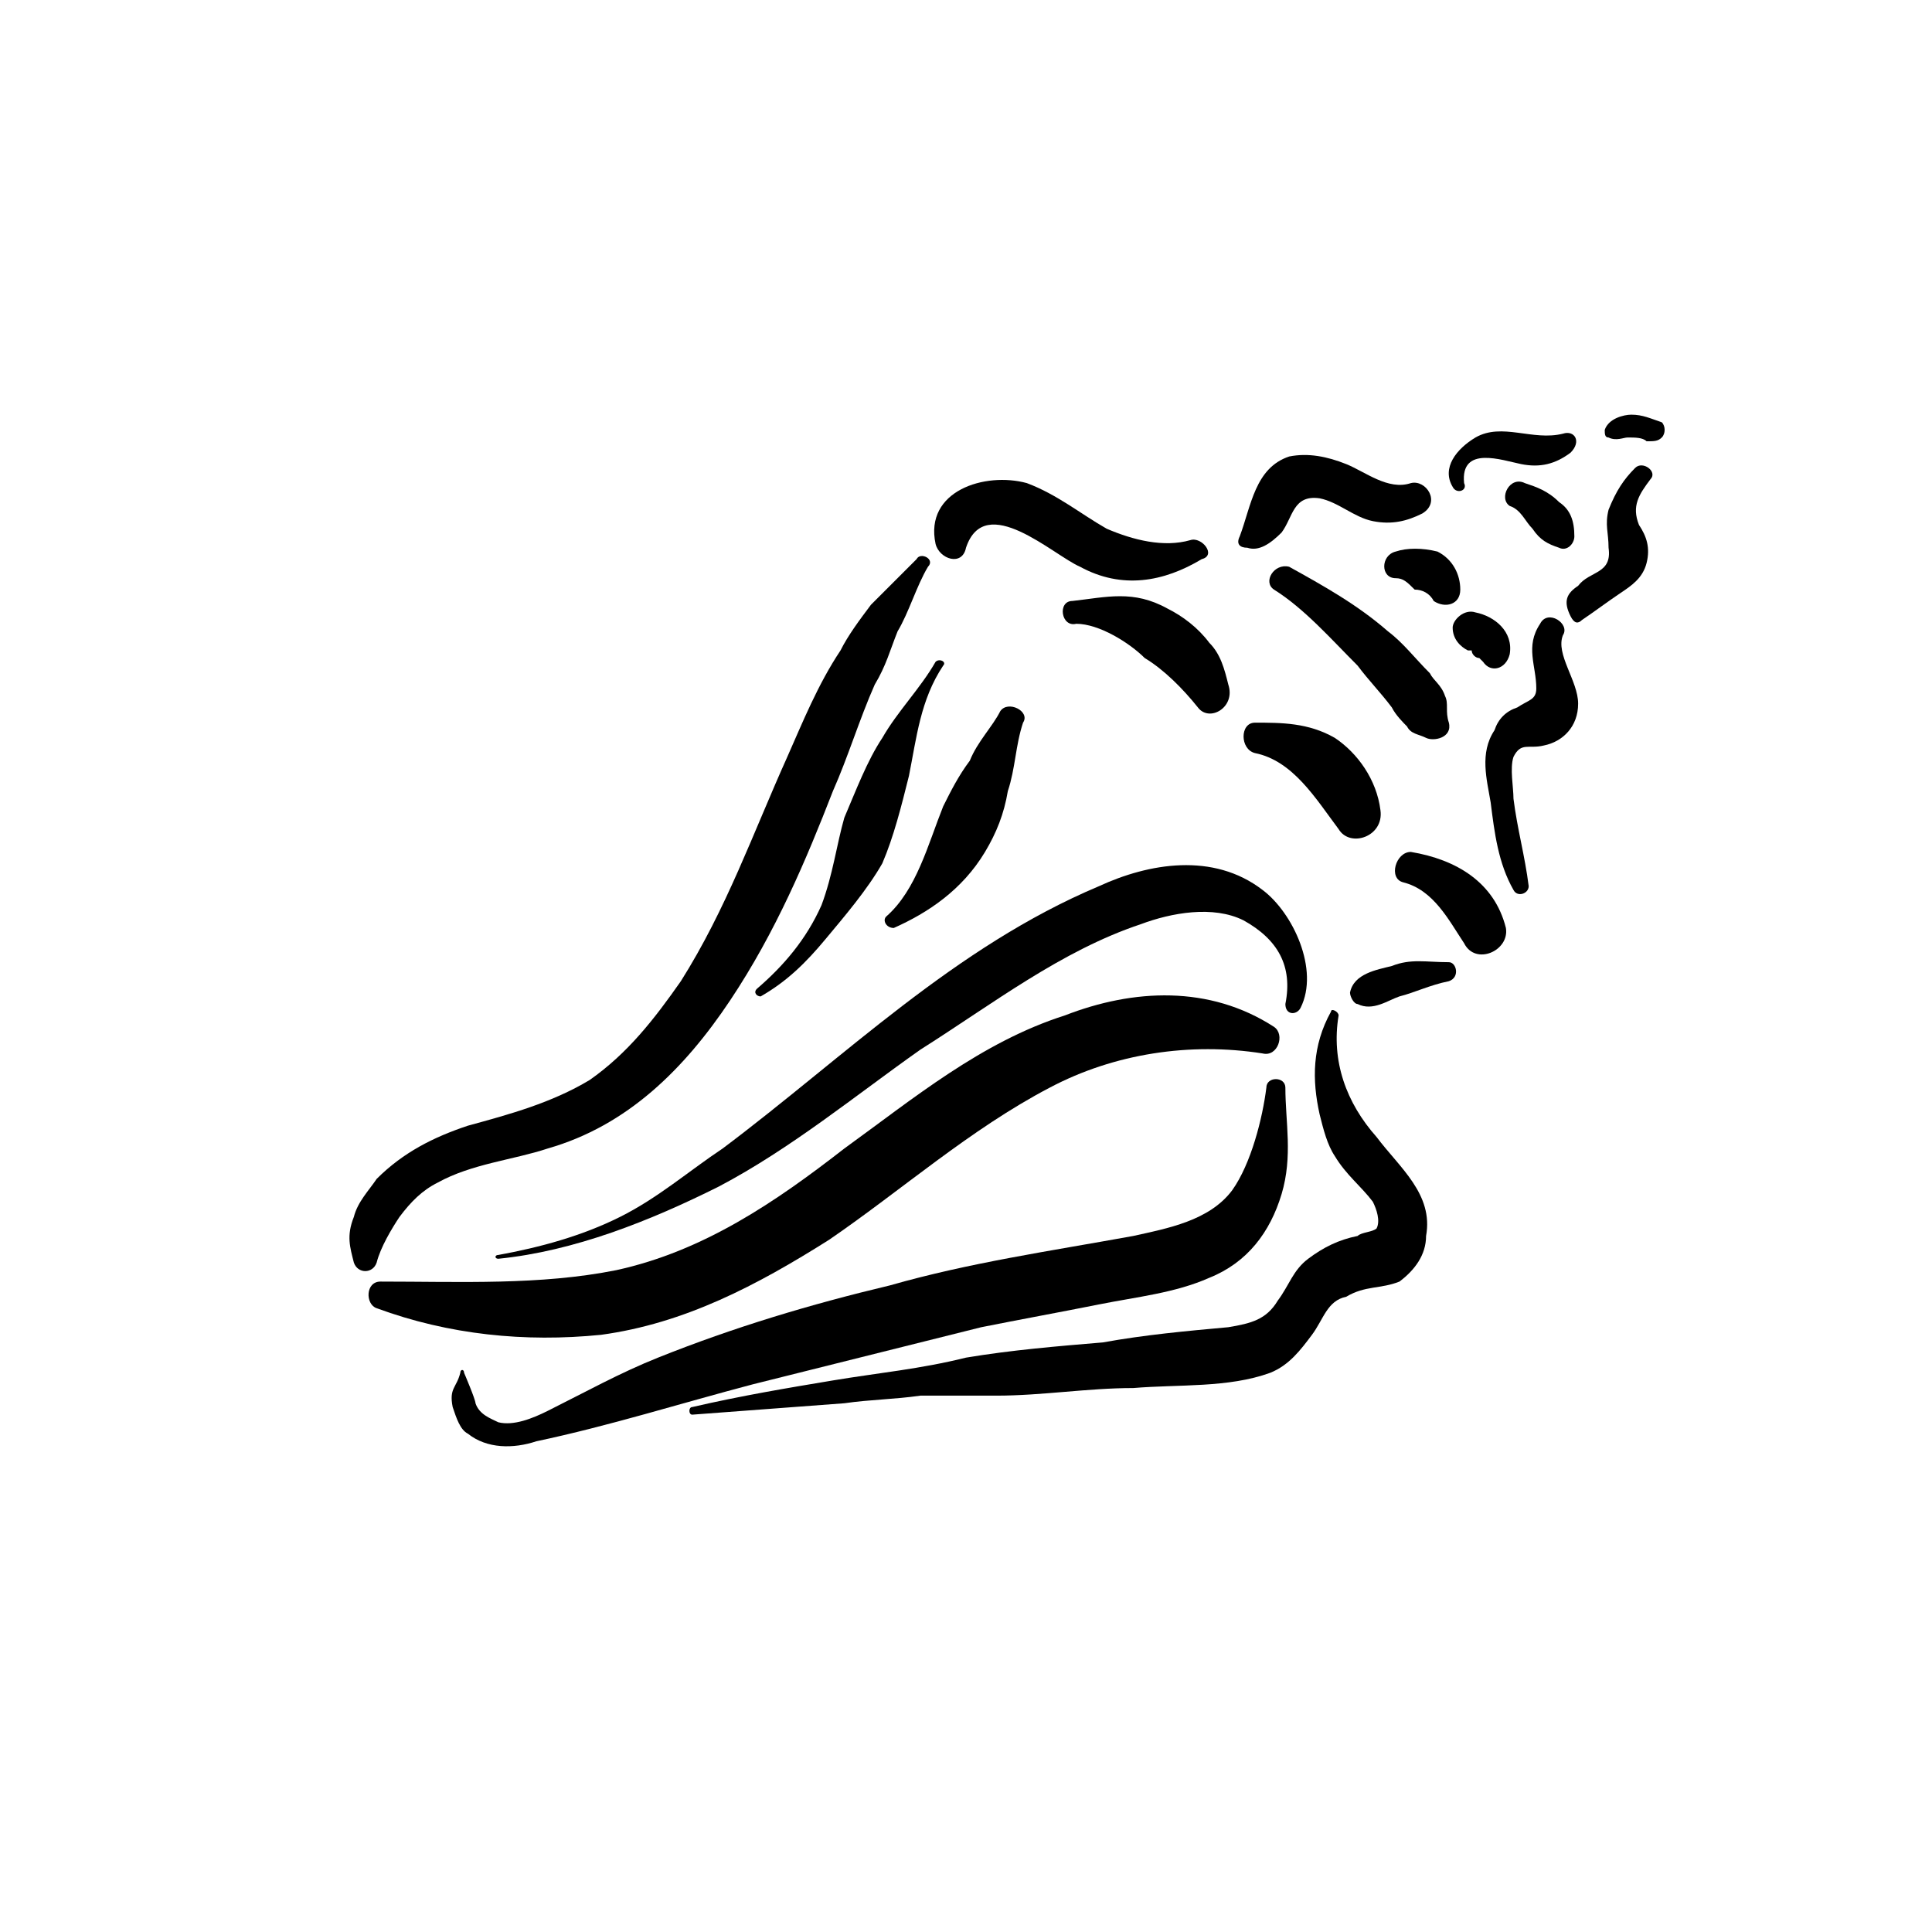 <?xml version="1.0" encoding="UTF-8"?>
<!-- Uploaded to: ICON Repo, www.svgrepo.com, Generator: ICON Repo Mixer Tools -->
<svg fill="#000000" width="800px" height="800px" version="1.1" viewBox="144 144 512 512" xmlns="http://www.w3.org/2000/svg">
 <g>
  <path d="m584.39 259.94c1.008-1.008 1.008-3.023 0-4.031-3.023-1.008-5.039-2.016-8.062-2.016-2.016 0-6.047 1.008-7.055 4.031 0 1.008 0 2.016 1.008 2.016 2.016 1.008 4.031 0 5.039 0 2.016 0 4.031 0 5.039 1.008 2.016-0.004 3.023-0.004 4.031-1.008z"/>
  <path d="m558.2 258.93c-8.062 2.012-16.121-3.023-23.176 1.008-5.039 3.019-9.07 8.059-6.047 13.098 1.008 2.016 4.031 1.008 3.023-1.008-1.008-10.078 10.078-6.047 15.113-5.039 5.039 1.008 9.07 0 13.098-3.023 3.027-3.023 1.012-6.043-2.012-5.035z"/>
  <path d="m517.89 272.03c-6.047 2.016-12.094-3.023-17.129-5.039-5.039-2.016-10.078-3.023-15.113-2.016-9.07 3.023-10.078 13.102-13.102 21.16-1.008 2.016 0 3.023 2.016 3.023 3.023 1.008 6.047-1.008 9.07-4.031 3.023-4.031 3.023-10.078 10.078-9.07 5.039 1.008 9.07 5.039 14.105 6.047 5.039 1.008 9.07 0 13.098-2.016 5.035-3.019 1.008-9.066-3.023-8.059z"/>
  <path d="m459.45 287.14c-7.055 2.016-15.117 0-22.168-3.023-7.055-4.027-13.102-9.066-21.16-12.09-11.086-3.023-27.207 2.016-24.184 16.121 1.008 4.031 7.055 6.047 8.062 1.008 5.039-15.113 23.176 2.016 30.23 5.039 11.082 6.047 22.168 4.031 32.242-2.016 4.027-1.008 0-6.047-3.023-5.039z"/>
  <path d="m289.16 448.36c21.16-6.047 36.273-21.16 48.367-39.297 12.09-18.137 20.152-37.281 27.203-55.418 4.031-9.07 7.055-19.145 11.082-28.215 3.027-5.035 4.035-9.066 6.051-14.105 3.019-5.039 5.035-12.09 8.059-17.129 2.016-2.016-2.016-4.031-3.023-2.016-4.031 4.031-8.059 8.062-12.09 12.09-3.023 4.031-6.047 8.062-8.062 12.094-6.047 9.07-10.078 19.145-14.105 28.215-9.07 20.152-16.121 40.305-28.215 59.449-7.051 10.074-14.105 19.141-24.18 26.195-10.078 6.047-21.16 9.07-32.246 12.094-9.066 3.019-17.129 7.051-24.184 14.105-2.016 3.023-5.035 6.047-6.043 10.074-2.016 5.039-1.008 8.062 0 12.09 1.008 3.023 5.039 3.023 6.047 0 1.008-4.031 4.031-9.07 6.047-12.09 3.023-4.031 6.047-7.055 10.078-9.07 9.062-5.035 20.148-6.043 29.215-9.066z"/>
  <path d="m481.62 416.12c-17.129-11.082-37.281-10.078-55.418-3.023-22.172 7.055-40.309 22.168-58.445 35.266-18.137 14.109-37.281 27.207-60.457 32.246-20.152 4.027-41.312 3.023-62.473 3.023-4.031 0-4.031 6.047-1.008 7.055 19.145 7.055 39.297 9.07 59.449 7.055 22.168-3.023 41.312-13.098 60.457-25.191 19.145-13.098 37.281-29.223 58.441-40.305 17.133-9.074 37.285-12.094 56.43-9.074 4.031 1.008 6.043-5.035 3.023-7.051z"/>
  <path d="m483.63 460.46c3.023-10.078 1.008-19.145 1.008-28.215 0-3.023-5.039-3.023-5.039 0-1.008 8.062-4.031 20.152-9.07 27.207-6.047 8.062-17.129 10.078-26.199 12.09-22.164 4.031-43.324 7.055-64.484 13.098-21.16 5.039-41.312 11.086-61.465 19.148-10.078 4.027-19.145 9.066-29.223 14.105-4.031 2.016-9.066 4.031-13.098 3.023-2.016-1.008-5.039-2.016-6.047-5.039 0-1.008-3.023-8.062-3.023-8.062 0-1.008-1.008-1.008-1.008 0-1.008 4.031-3.023 4.031-2.016 9.07 1.008 3.023 2.016 6.047 4.031 7.055 5.039 4.031 12.09 4.031 18.137 2.016 19.145-4.031 38.289-10.078 57.434-15.113 20.152-5.039 40.305-10.078 60.457-15.113 10.078-2.016 21.16-4.031 31.234-6.047 10.078-2.016 20.152-3.023 29.223-7.055 10.078-4.031 16.125-12.094 19.148-22.168z"/>
  <path d="m514.87 483.63c4.031-3.023 7.055-7.055 7.055-12.094 2.016-11.082-7.055-18.137-13.102-26.199-8.062-9.07-12.09-20.152-10.078-32.242 0-1.008-2.016-2.016-2.016-1.008-5.035 9.07-5.035 18.137-3.019 27.207 1.008 4.027 2.016 8.059 4.031 11.082 3.023 5.039 7.051 8.062 10.074 12.094 1.008 2.016 2.016 5.039 1.008 7.055-1.008 1.004-4.031 1.004-5.035 2.012-5.039 1.008-9.07 3.023-13.102 6.047-4.031 3.023-5.039 7.051-8.059 11.082-3.023 5.039-7.055 6.047-13.102 7.055-11.082 1.008-22.168 2.016-33.25 4.031-12.094 1.008-24.184 2.016-36.273 4.031-12.094 3.019-23.176 4.027-35.27 6.043-12.09 2.016-24.18 4.031-37.281 7.055-1.008 0-1.008 2.016 0 2.016 13.098-1.008 27.207-2.016 40.305-3.023 7.055-1.008 13.098-1.008 20.152-2.016h20.152c12.09 0 24.184-2.016 36.273-2.016 12.09-1.008 25.191 0 36.273-4.031 5.039-2.016 8.062-6.047 11.082-10.078 3.023-4.031 4.031-9.07 9.07-10.078 5.039-3.019 9.07-2.012 14.109-4.023z"/>
  <path d="m488.67 411.08c5.039-10.078-2.016-25.191-10.078-31.234-13.098-10.078-30.23-7.055-43.328-1.008-38.285 16.121-67.508 45.34-99.75 69.523-9.07 6.047-17.129 13.102-27.207 18.137-10.078 5.039-21.16 8.062-32.242 10.078-1.008 0-1.008 1.008 0 1.008 20.152-2.016 40.305-10.078 58.441-19.145 19.145-10.078 36.273-24.184 53.402-36.273 19.145-12.094 37.281-26.199 58.441-33.254 8.062-3.023 19.145-5.039 27.207-1.008 9.07 5.039 13.098 12.094 11.082 22.168 0 3.023 3.023 3.023 4.031 1.008z"/>
  <path d="m469.52 325.43c-1.008-4.031-2.016-8.059-5.039-11.082-3.019-4.031-7.051-7.055-11.082-9.07-9.07-5.035-16.121-3.023-25.191-2.016-4.031 0-3.023 7.055 1.008 6.047 6.047 0 14.105 5.039 18.137 9.07 5.039 3.023 10.078 8.062 14.105 13.098 3.023 4.031 10.078 0 8.062-6.047z"/>
  <path d="m509.83 358.69c-1.008-8.062-6.043-15.117-12.09-19.145-7.055-4.031-14.105-4.031-21.16-4.031-4.031 0-4.031 7.055 0 8.062 10.078 2.016 16.121 12.09 22.168 20.152 3.023 5.035 12.09 2.012 11.082-5.039z"/>
  <path d="m543.08 389.92c-3.023-12.09-13.102-18.137-25.191-20.152-4.031 0-6.047 7.055-2.016 8.062 8.062 2.016 12.09 10.078 16.121 16.121 3.023 6.047 12.094 2.016 11.086-4.031z"/>
  <path d="m527.96 398.99c-6.043 0-10.074-1.008-15.113 1.008-4.031 1.008-10.078 2.016-11.082 7.055 0 1.008 1.008 3.023 2.016 3.023 4.031 2.016 8.062-1.008 11.082-2.016 4.031-1.008 8.062-3.023 13.098-4.031 3.023-1.012 2.016-5.039 0-5.039z"/>
  <path d="m549.12 378.84c-1.008-8.062-3.023-15.117-4.031-23.176 0-3.023-1.008-8.062 0-11.082 2.016-4.031 4.031-2.016 8.062-3.023 5.039-1.008 9.07-5.039 9.07-11.082 0-6.047-6.047-13.098-4.031-18.137 2.016-3.027-4.031-7.059-6.047-3.027-4.031 6.047-1.008 11.086-1.008 17.129 0 3.023-2.016 3.023-5.039 5.039-3.019 1.008-5.035 3.023-6.043 6.047-4.031 6.043-2.016 13.098-1.008 19.145 1.008 8.059 2.016 16.121 6.043 23.176 1.008 2.016 4.031 1.008 4.031-1.008z"/>
  <path d="m527.96 335.51c-1.008-3.023 0-5.039-1.008-7.055-1.008-3.023-3.019-4.031-4.027-6.047-4.031-4.027-7.055-8.059-11.086-11.082-8.059-7.055-17.129-12.09-26.199-17.129-4.027-1.008-7.051 4.031-4.027 6.047 8.062 5.039 15.113 13.098 22.168 20.152 3.023 4.031 6.047 7.055 9.07 11.082 1.008 2.016 3.023 4.031 4.031 5.039 1.004 2.016 3.019 2.016 5.035 3.023 2.016 1.008 7.051 0 6.043-4.031z"/>
  <path d="m530.99 300.25c0-4.031-2.016-8.062-6.047-10.078-4.027-1.008-8.059-1.008-11.082 0-4.031 1.008-4.031 7.055 0 7.055 2.016 0 3.023 1.008 5.039 3.023 2.016 0 4.031 1.004 5.039 3.019 3.019 2.016 7.051 1.008 7.051-3.019z"/>
  <path d="m544.09 317.38c1.008-6.047-4.031-10.078-9.07-11.082-3.023-1.012-6.047 2.012-6.047 4.027 0 3.023 2.016 5.039 4.031 6.047h1.008c0 1.008 1.008 2.016 2.016 2.016l1.008 1.008c2.016 3.019 6.047 2.012 7.055-2.016z"/>
  <path d="m573.31 301.25c3.023-2.016 6.047-4.031 7.055-8.062 1.008-4.027 0-7.051-2.016-10.074-2.016-5.039 0-8.062 3.023-12.09 2.016-2.016-2.016-5.039-4.031-3.023-3.023 3.023-5.039 6.047-7.055 11.086-1.008 4.031 0 6.047 0 10.078 1.008 7.055-5.039 6.047-8.062 10.078-3.019 2.008-4.027 4.023-2.012 8.055 1.008 2.016 2.016 2.016 3.023 1.008 3.019-2.016 7.051-5.039 10.074-7.055z"/>
  <path d="m561.22 286.14c0-4.031-1.008-7.055-4.031-9.07-3.023-3.019-6.047-4.027-9.07-5.035-4.027-2.016-7.051 4.031-4.027 6.047 3.019 1.008 4.027 4.027 6.043 6.043 2.016 3.023 4.031 4.031 7.055 5.039 2.016 1.008 4.031-1.008 4.031-3.023z"/>
  <path d="m362.71 392.95c5.039-6.047 11.082-13.098 15.113-20.152 3.027-7.055 5.039-15.113 7.055-23.176 2.016-10.078 3.023-20.152 9.07-29.223 1.008-1.004-1.008-2.012-2.016-1.004-4.031 7.051-10.074 13.098-14.105 20.152-4.031 6.043-7.055 14.105-10.078 21.16-2.016 7.051-3.023 15.113-6.043 23.172-4.031 9.07-10.078 16.121-17.129 22.168-1.008 1.008 0 2.016 1.008 2.016 7.051-4.031 12.09-9.066 17.125-15.113z"/>
  <path d="m405.04 369.77c3.023-5.039 5.039-10.078 6.047-16.121 2.016-6.047 2.016-12.09 4.031-18.137 2.016-3.023-4.031-6.047-6.047-3.023-2.016 4.031-6.047 8.062-8.059 13.098-3.023 4.031-5.039 8.062-7.055 12.094-4.031 10.074-7.055 22.168-15.113 29.219-1.008 1.008 0 3.023 2.016 3.023 9.066-4.031 18.137-10.074 24.18-20.152z"/>
 </g>
</svg>